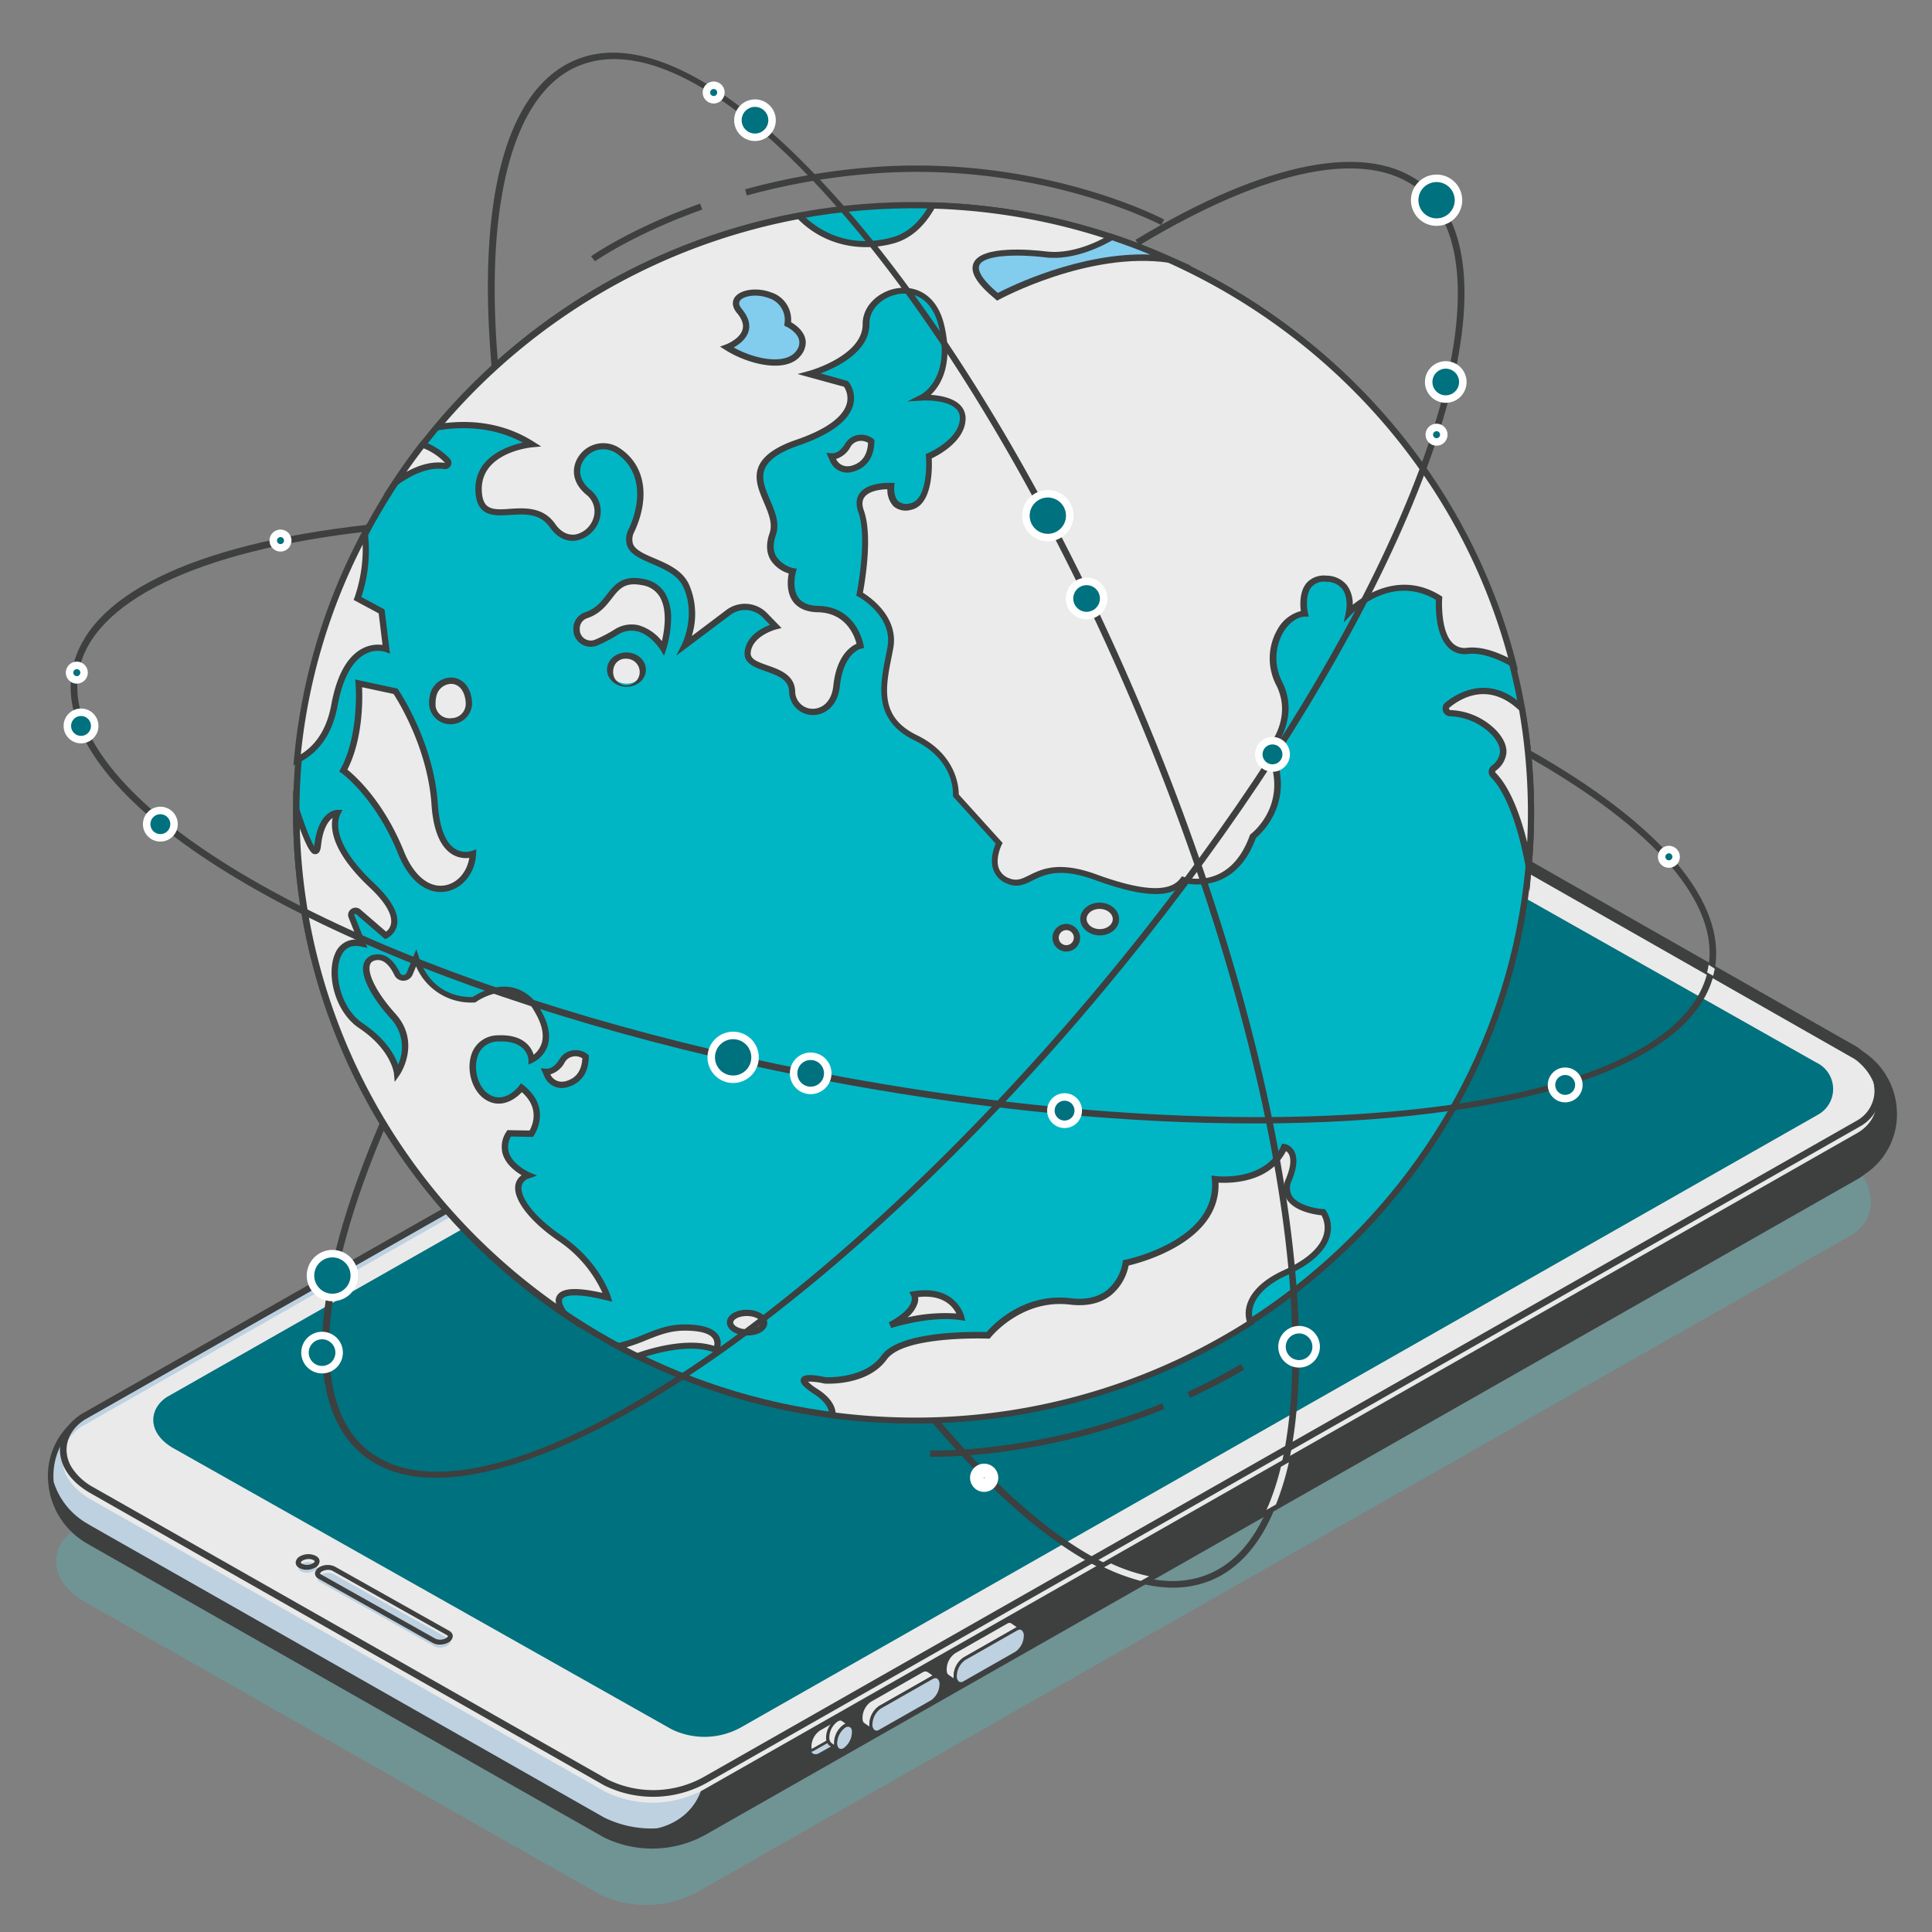<svg xmlns="http://www.w3.org/2000/svg" viewBox="0 0 500 500"><rect x="0" y="0" width="500" height="500" fill="#808080" stroke="none"/><defs><style>.cls-1{opacity:0.2;}.cls-2{fill:#34e3e8;}.cls-3{fill:#bdd1e0;}.cls-4{fill:#3e3f3f;}.cls-5{fill:#eaeaea;}.cls-10,.cls-6{fill:#00717e;}.cls-7{fill:#00b6c5;}.cls-8{fill:#ebebeb;}.cls-9{fill:#82ccee;}.cls-10{stroke:#fff;stroke-miterlimit:10;stroke-width:1.94px;}.cls-11{fill:#e9e9e9;}</style></defs><title>Extend your reach</title><g id="Layer_3" data-name="Layer 3"><g id="_Group_" data-name="&lt;Group&gt;" class="cls-1"><g id="_Group_2" data-name="&lt;Group&gt;"><g id="_Group_3" data-name="&lt;Group&gt;"><path id="_Path_" data-name="&lt;Path&gt;" class="cls-2" d="M19.56,395.62,318.74,225.53a28.2,28.2,0,0,1,26.44-.83L478.4,300.56c6.88,4.93,8.23,14.79.63,19.15L181,489.34a27.75,27.75,0,0,1-26,.84L21.78,414.45C12.23,408.87,12.77,400.1,19.56,395.62Z"/></g></g></g><g id="_Group_4" data-name="&lt;Group&gt;"><g id="_Group_5" data-name="&lt;Group&gt;"><path id="_Path_2" data-name="&lt;Path&gt;" class="cls-3" d="M480.74,272.08l-.1-.06c-.14-.11-.27-.23-.41-.33L347,195.83a28.2,28.2,0,0,0-26.44.83L21.39,366.75a13.21,13.21,0,0,0-1.44,1.12c-10.21,7.81-8.77,24.33,2.9,31l.2.11.37.24,133.2,75.73a27.75,27.75,0,0,0,26-.84l298-169.62a11.36,11.36,0,0,0,1.54-1.08C493.52,295.92,492.78,278.93,480.74,272.08Z"/></g></g><g id="_Group_6" data-name="&lt;Group&gt;"><g id="_Group_7" data-name="&lt;Group&gt;"><path id="_Compound_Path_" data-name="&lt;Compound Path&gt;" class="cls-4" d="M481.09,271.49l-.28.47h0l.25-.47-.15-.13c-.09-.08-.18-.15-.34-.26L347.32,195.22a28.82,28.82,0,0,0-27.1.85L21,366.18a13.6,13.6,0,0,0-1.48,1.14,18.51,18.51,0,0,0-7.06,16.09,20,20,0,0,0,10,16l.31.18.25.16,133.24,75.75a28.37,28.37,0,0,0,26.66-.86L481,305a11.17,11.17,0,0,0,1.58-1.1,18.54,18.54,0,0,0,8.34-16.24A19.29,19.29,0,0,0,481.09,271.49ZM180.4,439.3s4,16.6.85,24.59-11.21,9.27-11.33,9.29a27.71,27.71,0,0,1-13.53-2.79L23.19,394.67l-.37-.24-.2-.11a19,19,0,0,1-8.74-10.84c0-.05,0-.1,0-.15a17.18,17.18,0,0,1,6.56-14.95,12.4,12.4,0,0,1,1.33-1L320.92,197.25a27.39,27.39,0,0,1,5.27-2.27,27.85,27.85,0,0,1,23.36,4.81l2.53,1.84a1.56,1.56,0,0,1-.45.67Z"/></g></g><g id="_Group_8" data-name="&lt;Group&gt;"><g id="_Group_9" data-name="&lt;Group&gt;"><g id="_Group_10" data-name="&lt;Group&gt;"><path id="_Path_3" data-name="&lt;Path&gt;" class="cls-3" d="M216.52,451.17,212,453.71c-1.3.74-2.35,0-2.36-1.75h0a5.52,5.52,0,0,1,2.35-4.43l4.49-2.54c1.3-.74,2.35,0,2.35,1.75h0A5.52,5.52,0,0,1,216.52,451.17Z"/></g></g><g id="_Group_11" data-name="&lt;Group&gt;"><g id="_Group_12" data-name="&lt;Group&gt;"><g id="_Group_13" data-name="&lt;Group&gt;"><path id="_Path_4" data-name="&lt;Path&gt;" class="cls-5" d="M212,447.57a5.52,5.52,0,0,0-2.35,4.43,2.91,2.91,0,0,0,.22,1,1.8,1.8,0,0,0,.56-.22l4.49-2.54a5.52,5.52,0,0,0,2.35-4.43,3,3,0,0,0-.17-1,2.09,2.09,0,0,0-.61.23Z"/></g></g><g id="_Group_14" data-name="&lt;Group&gt;"><g id="_Group_15" data-name="&lt;Group&gt;"><path id="_Compound_Path_2" data-name="&lt;Compound Path&gt;" class="cls-4" d="M209.67,453.43l-.1-.28a3.24,3.24,0,0,1-.24-1.15,5.81,5.81,0,0,1,2.52-4.72h0l4.49-2.54a2.43,2.43,0,0,1,.7-.27l.3-.06.1.28a3.36,3.36,0,0,1,.19,1.16,5.82,5.82,0,0,1-2.52,4.72l-4.49,2.54a2.1,2.1,0,0,1-.66.25Zm2.52-5.56A5.15,5.15,0,0,0,210,452a2.17,2.17,0,0,0,.09.61l.16-.09,4.49-2.54a5.16,5.16,0,0,0,2.17-4.13,3,3,0,0,0-.06-.62l-.2.1Z"/></g></g></g><g id="_Group_16" data-name="&lt;Group&gt;"><g id="_Group_17" data-name="&lt;Group&gt;"><g id="_Group_18" data-name="&lt;Group&gt;"><path id="_Path_5" data-name="&lt;Path&gt;" class="cls-3" d="M218.54,452.78h0c-1.3.74-2.35,0-2.35-1.75h0a5.52,5.52,0,0,1,2.35-4.43h0c1.3-.74,2.35,0,2.36,1.75h0A5.52,5.52,0,0,1,218.54,452.78Z"/></g></g></g><g id="_Group_19" data-name="&lt;Group&gt;"><g id="_Group_20" data-name="&lt;Group&gt;"><g id="_Group_21" data-name="&lt;Group&gt;"><path id="_Compound_Path_3" data-name="&lt;Compound Path&gt;" class="cls-4" d="M217.6,453.47a1.62,1.62,0,0,1-.81-.21,2.44,2.44,0,0,1-1-2.23,5.89,5.89,0,0,1,2.55-4.78,1.93,1.93,0,0,1,2-.13,2.44,2.44,0,0,1,1,2.23,5.88,5.88,0,0,1-2.56,4.78h0A2.34,2.34,0,0,1,217.6,453.47Zm1.86-6.73a1.52,1.52,0,0,0-.72.22A5.15,5.15,0,0,0,216.6,451a1.68,1.68,0,0,0,.61,1.52,1.16,1.16,0,0,0,1.12-.12h0a5.16,5.16,0,0,0,2.14-4.07,1.7,1.7,0,0,0-.61-1.52A.8.8,0,0,0,219.46,446.74Z"/></g></g></g><g id="_Group_22" data-name="&lt;Group&gt;"><g id="_Group_23" data-name="&lt;Group&gt;"><g id="_Group_24" data-name="&lt;Group&gt;"><g id="_Group_25" data-name="&lt;Group&gt;"><path id="_Path_6" data-name="&lt;Path&gt;" class="cls-5" d="M216.24,451.06a5.52,5.52,0,0,1,2.35-4.43,1.54,1.54,0,0,1,1.46-.15h0l-1.63-1.18-.18-.13-.15-.09L218,445a1.33,1.33,0,0,0-1.41.17,5.52,5.52,0,0,0-2.35,4.43,2.18,2.18,0,0,0,.66,1.76l-.08-.07.1.09.15.1,1.84,1.3A2.21,2.21,0,0,1,216.24,451.06Z"/></g></g><g id="_Group_26" data-name="&lt;Group&gt;"><g id="_Group_27" data-name="&lt;Group&gt;"><path id="_Compound_Path_4" data-name="&lt;Compound Path&gt;" class="cls-4" d="M216.62,453.12l-1.84-1.3-.17-.12-.05,0a2.61,2.61,0,0,1-.77-2,5.88,5.88,0,0,1,2.55-4.78,1.78,1.78,0,0,1,1.82-.17l.28.17a2.06,2.06,0,0,1,.24.17l1.86,1.34-.28.7-.4-.18a1.18,1.18,0,0,0-1.07.13,5.15,5.15,0,0,0-2.14,4.07,1.84,1.84,0,0,0,.49,1.42Zm-1.48-2.06.12.08.59.42a4.06,4.06,0,0,1,0-.51,5.89,5.89,0,0,1,2.55-4.78,2.6,2.6,0,0,1,.42-.2l-.63-.45-.15-.1-.27-.17c-.17-.09-.39-.16-1,.18a5.15,5.15,0,0,0-2.14,4.07,1.92,1.92,0,0,0,.45,1.39l.07.06Z"/></g></g></g></g></g><g id="_Group_28" data-name="&lt;Group&gt;"><g id="_Group_29" data-name="&lt;Group&gt;"><g id="_Group_30" data-name="&lt;Group&gt;"><g id="_Group_31" data-name="&lt;Group&gt;"><g id="_Group_32" data-name="&lt;Group&gt;"><path id="_Path_7" data-name="&lt;Path&gt;" class="cls-5" d="M225.37,446.27a5.52,5.52,0,0,1,2.35-4.43l13.45-7.66a1.48,1.48,0,0,1,1.61-.07l-2.23-1.51-.21-.14a1.48,1.48,0,0,0-1.75,0l-13.45,7.66a5.52,5.52,0,0,0-2.35,4.43,2,2,0,0,0,.54,1.66l.11.1h0l.07,0,2.53,1.74A2.16,2.16,0,0,1,225.37,446.27Z"/></g></g><g id="_Group_33" data-name="&lt;Group&gt;"><g id="_Group_34" data-name="&lt;Group&gt;"><path id="_Compound_Path_5" data-name="&lt;Compound Path&gt;" class="cls-4" d="M225.83,448.4l-2.76-1.91a2.36,2.36,0,0,1-.69-2,5.89,5.89,0,0,1,2.55-4.78l13.45-7.66a1.89,1.89,0,0,1,2.22.07l2.42,1.64h0l-.47.67h0a1.11,1.11,0,0,0-1.17.09l-13.45,7.66a5.16,5.16,0,0,0-2.14,4.07,1.81,1.81,0,0,0,.52,1.46Zm13.66-15.83a1.39,1.39,0,0,0-.68.21l-13.45,7.66a5.16,5.16,0,0,0-2.14,4.07c0,.74.11,1.12.39,1.35l.12.1,1.28.88a4.1,4.1,0,0,1,0-.56,5.89,5.89,0,0,1,2.55-4.78L241,433.83a2.81,2.81,0,0,1,.39-.19l-1.25-.85A1,1,0,0,0,239.48,432.57Z"/></g></g></g></g><g id="_Group_35" data-name="&lt;Group&gt;"><g id="_Group_36" data-name="&lt;Group&gt;"><g id="_Group_37" data-name="&lt;Group&gt;"><g id="_Group_38" data-name="&lt;Group&gt;"><path id="_Path_8" data-name="&lt;Path&gt;" class="cls-3" d="M241.18,440.36,227.73,448c-1.3.74-2.35,0-2.35-1.75h0a5.52,5.52,0,0,1,2.35-4.43l13.45-7.66c1.3-.74,2.35,0,2.35,1.75h0A5.52,5.52,0,0,1,241.18,440.36Z"/></g></g></g></g><g id="_Group_39" data-name="&lt;Group&gt;"><g id="_Group_40" data-name="&lt;Group&gt;"><g id="_Group_41" data-name="&lt;Group&gt;"><path id="_Compound_Path_6" data-name="&lt;Compound Path&gt;" class="cls-4" d="M226.79,448.71a1.62,1.62,0,0,1-.81-.21,2.44,2.44,0,0,1-1-2.23,5.89,5.89,0,0,1,2.55-4.78L241,433.83a1.94,1.94,0,0,1,2-.12,2.44,2.44,0,0,1,1,2.23,5.88,5.88,0,0,1-2.55,4.78l-13.45,7.66A2.34,2.34,0,0,1,226.79,448.71Zm15.31-14.4a1.53,1.53,0,0,0-.72.22l-13.45,7.66a5.16,5.16,0,0,0-2.14,4.07,1.7,1.7,0,0,0,.61,1.52,1.16,1.16,0,0,0,1.12-.12L241,440a5.16,5.16,0,0,0,2.14-4.07,1.68,1.68,0,0,0-.61-1.52A.8.8,0,0,0,242.1,434.31Z"/></g></g></g></g><g id="_Group_42" data-name="&lt;Group&gt;"><g id="_Group_43" data-name="&lt;Group&gt;"><g id="_Group_44" data-name="&lt;Group&gt;"><g id="_Group_45" data-name="&lt;Group&gt;"><g id="_Group_46" data-name="&lt;Group&gt;"><path id="_Path_9" data-name="&lt;Path&gt;" class="cls-5" d="M247.21,433.71a5.52,5.52,0,0,1,2.35-4.43L263,421.63a1.48,1.48,0,0,1,1.61-.07L262.39,420l-.21-.14a1.48,1.48,0,0,0-1.75,0L247,427.53a5.52,5.52,0,0,0-2.35,4.43,2,2,0,0,0,.54,1.66l.11.1h0l.07,0,2.53,1.74A2.16,2.16,0,0,1,247.21,433.71Z"/></g></g><g id="_Group_47" data-name="&lt;Group&gt;"><g id="_Group_48" data-name="&lt;Group&gt;"><path id="_Compound_Path_7" data-name="&lt;Compound Path&gt;" class="cls-4" d="M247.66,435.84l-2.76-1.91a2.36,2.36,0,0,1-.69-2,5.89,5.89,0,0,1,2.55-4.78l13.45-7.66a1.89,1.89,0,0,1,2.22.07l2.42,1.64h0l-.47.67h0a1.11,1.11,0,0,0-1.17.09l-13.45,7.66a5.16,5.16,0,0,0-2.14,4.07,1.81,1.81,0,0,0,.52,1.46ZM261.32,420a1.39,1.39,0,0,0-.68.21l-13.45,7.66A5.16,5.16,0,0,0,245,432c0,.74.11,1.12.39,1.35l.12.1,1.28.88a4.13,4.13,0,0,1,0-.56,5.89,5.89,0,0,1,2.55-4.78l13.45-7.66a2.74,2.74,0,0,1,.39-.19l-1.25-.85A1,1,0,0,0,261.32,420Z"/></g></g></g></g><g id="_Group_49" data-name="&lt;Group&gt;"><g id="_Group_50" data-name="&lt;Group&gt;"><g id="_Group_51" data-name="&lt;Group&gt;"><g id="_Group_52" data-name="&lt;Group&gt;"><path id="_Path_10" data-name="&lt;Path&gt;" class="cls-3" d="M263,427.8l-13.45,7.66c-1.3.74-2.35,0-2.35-1.75h0a5.52,5.52,0,0,1,2.35-4.43L263,421.63c1.3-.74,2.35,0,2.35,1.75h0A5.52,5.52,0,0,1,263,427.8Z"/></g></g></g></g><g id="_Group_53" data-name="&lt;Group&gt;"><g id="_Group_54" data-name="&lt;Group&gt;"><g id="_Group_55" data-name="&lt;Group&gt;"><path id="_Compound_Path_8" data-name="&lt;Compound Path&gt;" class="cls-4" d="M248.63,436.15a1.62,1.62,0,0,1-.81-.21,2.44,2.44,0,0,1-1-2.23,5.89,5.89,0,0,1,2.55-4.78l13.45-7.66a1.94,1.94,0,0,1,2-.12,2.44,2.44,0,0,1,1,2.23,5.88,5.88,0,0,1-2.55,4.78l-13.45,7.66A2.33,2.33,0,0,1,248.63,436.15Zm15.31-14.4a1.52,1.52,0,0,0-.72.23l-13.45,7.66a5.16,5.16,0,0,0-2.14,4.07,1.7,1.7,0,0,0,.61,1.52,1.16,1.16,0,0,0,1.12-.12l13.45-7.66a5.16,5.16,0,0,0,2.14-4.07,1.68,1.68,0,0,0-.61-1.52A.8.8,0,0,0,263.94,421.75Z"/></g></g></g></g><g id="_Group_56" data-name="&lt;Group&gt;"><g id="_Group_57" data-name="&lt;Group&gt;"><g id="_Group_58" data-name="&lt;Group&gt;"><path id="_Path_11" data-name="&lt;Path&gt;" class="cls-5" d="M21.19,369.15,320.37,199.06a28.2,28.2,0,0,1,26.44-.83L480,274.09c6.88,4.93,8.23,14.79.63,19.15l-298,169.62a27.75,27.75,0,0,1-26,.84L23.41,388C13.86,382.4,14.4,373.64,21.19,369.15Z"/></g></g></g><g id="_Group_59" data-name="&lt;Group&gt;"><path id="_Compound_Path_9" data-name="&lt;Compound Path&gt;" class="cls-4" d="M183.25,461.21l298-169.62a10.56,10.56,0,0,0,5.56-8.79,12.86,12.86,0,0,0-1.84-7.13,15.36,15.36,0,0,0-4.31-4.69l-133.28-75.9a29,29,0,0,0-27.29.84L21,366c-3.6,2.37-5.57,5.81-5.47,9.48.12,4.16,2.84,8,7.68,10.84L156.4,462.07a28.54,28.54,0,0,0,26.85-.86ZM485.11,282.7a8.89,8.89,0,0,1-4.69,7.39l-298,169.62a26.76,26.76,0,0,1-25.15.83L24.05,384.84a15.17,15.17,0,0,1-5.57-5.2,8.72,8.72,0,0,1-1.25-4.2c-.09-3.06,1.6-6,4.63-8L321,197.4a27.22,27.22,0,0,1,25.59-.82l133.16,75.83A12.27,12.27,0,0,1,485.11,282.7Z"/></g><g id="_Group_60" data-name="&lt;Group&gt;"><g id="_Group_61" data-name="&lt;Group&gt;"><path id="_Path_12" data-name="&lt;Path&gt;" class="cls-6" d="M470.09,275l-129-72.87a19.76,19.76,0,0,0-18.53.58L43.2,361.54c-4.76,3.14-5.14,9.28,1.56,13.19l129,72.78a19.44,19.44,0,0,0,18.22-.59L470.53,288.46A7.58,7.58,0,0,0,470.09,275Z"/></g></g><g id="_Group_62" data-name="&lt;Group&gt;"><g id="_Group_63" data-name="&lt;Group&gt;"><g id="_Group_64" data-name="&lt;Group&gt;"><g id="_Group_65" data-name="&lt;Group&gt;"><path id="_Path_13" data-name="&lt;Path&gt;" class="cls-3" d="M77.94,406.7l-.16-.09c-.86-.48-.75-1.33.23-1.89h0a3.75,3.75,0,0,1,3.33-.15l.16.09c.85.48.75,1.33-.23,1.89h0A3.75,3.75,0,0,1,77.94,406.7Z"/></g></g></g><g id="_Group_66" data-name="&lt;Group&gt;"><g id="_Group_67" data-name="&lt;Group&gt;"><g id="_Group_68" data-name="&lt;Group&gt;"><path id="_Path_14" data-name="&lt;Path&gt;" class="cls-3" d="M112.4,426.07,82.77,409.42c-.86-.48-.75-1.33.23-1.89h0a3.75,3.75,0,0,1,3.33-.15L116,424c.85.48.75,1.33-.23,1.89h0A3.75,3.75,0,0,1,112.4,426.07Z"/></g></g></g><g id="_Group_69" data-name="&lt;Group&gt;"><g id="_Group_70" data-name="&lt;Group&gt;"><path id="_Compound_Path_10" data-name="&lt;Compound Path&gt;" class="cls-4" d="M79.37,406.25a4.51,4.51,0,0,0,2.21-.56,2,2,0,0,0,1.13-1.62,1.38,1.38,0,0,0-.19-.7,1.87,1.87,0,0,0-.71-.66l-.16-.09a4.42,4.42,0,0,0-4,.15,2,2,0,0,0-1.13,1.62,1.58,1.58,0,0,0,.9,1.37l.16.09A3.65,3.65,0,0,0,79.37,406.25Zm-1.12-1.51-.16-.09a.65.65,0,0,1-.23-.2.14.14,0,0,1,0-.07c0-.12.15-.33.49-.52a3.32,3.32,0,0,1,1.57-.38,2.31,2.31,0,0,1,1.11.24l.16.09c.15.09.26.2.26.27s-.15.33-.49.52A3.12,3.12,0,0,1,78.25,404.74Z"/></g><g id="_Group_71" data-name="&lt;Group&gt;"><path id="_Compound_Path_11" data-name="&lt;Compound Path&gt;" class="cls-4" d="M116.05,425.06a2,2,0,0,0,1.13-1.62,1.38,1.38,0,0,0-.19-.7,1.86,1.86,0,0,0-.71-.67L86.65,405.42a4.42,4.42,0,0,0-4,.15,2,2,0,0,0-1.13,1.63,1.59,1.59,0,0,0,.91,1.37l29.63,16.65a3.6,3.6,0,0,0,1.76.4A4.55,4.55,0,0,0,116.05,425.06Zm-3.33-.95L83.09,407.46a.62.62,0,0,1-.23-.2.15.15,0,0,1,0-.07c0-.12.15-.33.49-.52a3.23,3.23,0,0,1,1.57-.39,2.3,2.3,0,0,1,1.11.24l29.63,16.65c.15.08.25.19.25.27s-.15.33-.49.52A3.13,3.13,0,0,1,112.72,424.11Z"/></g></g></g><g id="_Group_72" data-name="&lt;Group&gt;"><g id="_Group_73" data-name="&lt;Group&gt;"><g id="_Group_74" data-name="&lt;Group&gt;"><path id="_Path_15" data-name="&lt;Path&gt;" class="cls-7" d="M239.31,53.12c88.24,1.55,158.49,73.2,156.91,160s-74.38,156-162.62,154.42-158.49-73.2-156.91-160S151.07,51.57,239.31,53.12Z"/></g><g id="_Group_75" data-name="&lt;Group&gt;"><path id="_Compound_Path_12" data-name="&lt;Compound Path&gt;" class="cls-4" d="M397,213.16c-1.58,87.14-74.9,156.77-163.45,155.21S74.29,294.66,75.87,207.52,150.78,50.76,239.32,52.31,398.62,126,397,213.16ZM77.51,207.55C75.95,293.8,146,365.22,233.62,366.76S393.84,299.38,395.4,213.13,326.94,55.47,239.29,53.93,79.08,121.3,77.51,207.55Z"/></g></g><g id="_Group_76" data-name="&lt;Group&gt;"><g id="_Group_77" data-name="&lt;Group&gt;"><g id="_Group_78" data-name="&lt;Group&gt;"><path id="_Path_16" data-name="&lt;Path&gt;" class="cls-8" d="M241.33,53.18c-2.4,4.38-5.71,7.78-10.3,9-10.58,2.84-19.12-1.08-24.19-6.37a160.26,160.26,0,0,0-93.7,54.73c7.71-1.25,16.43-.69,24.47,4.37,0,0-14.39,1.36-13.76,12.28S137,127.43,143,136s16.46-2.54,9.19-8.72,1.09-14.92,7.58-10.77,7.57,12.25,3.73,20.66,10.55,6.65,14.1,14.38-.28,15.34-.28,15.34l11.17-8.42a7.2,7.2,0,0,1,9.46.72l2.78,2.86s-6.74,1.7-7.24,6.74S204.69,172,205,178.9s10.53,7.86,11.51-1.41,6.14-10.39,6.14-10.39-1.47-9.31-10.91-9.48-6.59-9.8-6.59-9.8-8-1.56-5.16-9.58-12.82-17,6.58-23.71S218.93,99.4,218.93,99.4l-9.39-2.59s14.64-4,14.59-12.87,16.05-14.05,19.48.34-5,18.69-5,18.69,10.66-.62,10.55,5.43-8.79,9.74-8.79,9.74,1,11.93-4.75,13-5-5.34-5-5.34-10.25-.58-7.71,6.53-.39,21.39-.39,21.39,9.55,5.22,8,13.87S225.82,185.52,237,191s10.38,14.92,10.38,14.92l11.2,12.38s-3.69,7.2,2.29,9.73,7.23-6.6,22.72-.95,20.45,3.59,22.69.67c0,0,12.51,4,18-11.26,0,0,10.82-8.15,4.23-22.27,0,0,7.18-7.95,2.6-17.18s1.32-18,6.52-18.19c0,0-2-9.46,5.64-9.05s5.86,8.72,5.86,8.72S360,147,372.41,154.82c0,0-1.08,14.55,7.41,13.62,3.78-.41,8.11,1.31,11.76,3.36C374.52,105.22,314.23,55.27,241.33,53.18Z"/></g><g id="_Group_79" data-name="&lt;Group&gt;"><path id="_Compound_Path_13" data-name="&lt;Compound Path&gt;" class="cls-4" d="M392.84,173.44l-1.67-.94c-4.45-2.49-8.24-3.59-11.26-3.26a6,6,0,0,1-5-1.59c-3.43-3.25-3.38-10.43-3.3-12.41-11.54-6.85-21.45,3.34-21.87,3.78l-2,2.1.6-2.82s.75-3.67-1-5.92a5.27,5.27,0,0,0-4.09-1.82,4.35,4.35,0,0,0-3.75,1.28c-2,2.26-1.05,6.76-1,6.8l.2.94-1,0c-2,.07-4.09,1.6-5.56,4a13.43,13.43,0,0,0-.25,13c4.17,8.4-1,15.85-2.38,17.66,5.86,13.18-3,21.39-4.49,22.63-5,13.72-15.8,12.26-18.37,11.69-3.55,4-10.78,3.75-23.28-.82-9.1-3.32-13-1.42-16.1.11-2,1-4,2-6.66.82a6,6,0,0,1-3.5-3.48c-1-2.65.07-5.67.58-6.85l-11.07-12.24,0-.34c0-.36.58-9-9.93-14.13-10.74-5.24-9-14.09-7.45-21.91.15-.77.3-1.53.44-2.29,1.46-8-7.45-13-7.55-13l-.53-.29.12-.58c0-.14,2.85-14.15.42-21-.72-2-.58-3.7.42-5,2.21-2.89,7.87-2.6,8.11-2.59l.86,0-.09.85s-.28,2.71,1.09,3.94a3.34,3.34,0,0,0,3,.51c4.14-.8,4.35-9.07,4.09-12.18l-.05-.58.54-.23c.08,0,8.2-3.55,8.3-9a3.24,3.24,0,0,0-1.05-2.55c-2.54-2.39-8.57-2.07-8.63-2.07l-3.88.23,3.45-1.75c.32-.16,7.85-4.24,4.62-17.78-1.37-5.77-5.1-8.87-10-8.31-3.9.46-8,3.55-7.91,7.78,0,.07,0,.14,0,.21-.12,7-8.33,11-12.64,12.59l7.08,2,.16.2a7,7,0,0,1,1.16,6.09c-1.14,4-5.82,7.51-13.9,10.31-5,1.72-7.86,3.66-8.89,6-1.12,2.49.06,5.23,1.3,8.14s2.59,6,1.51,9.11c-.78,2.22-.74,4.09.12,5.55a7.26,7.26,0,0,0,4.43,3l.88.17-.25.84s-1.19,4.17.72,6.71c1,1.33,2.71,2,5.1,2.06,10,.18,11.69,10.06,11.7,10.16l.12.75-.75.16c-.18,0-4.59,1.19-5.5,9.69-.57,5.3-4,7.58-7.14,7.48a6.17,6.17,0,0,1-6-6.12c-.13-3.11-3-4.13-6.07-5.21-2.82-1-5.72-2-5.44-5,.41-4.15,4.45-6.21,6.57-7l-1.89-1.94a6.36,6.36,0,0,0-8.37-.63l-14,10.52,1.55-3.1c0-.07,3.61-7.37.27-14.65-1.43-3.12-4.82-4.56-8.09-6-2.85-1.22-5.55-2.37-6.43-4.61a5.57,5.57,0,0,1,.43-4.47c3.81-8.33,2.49-15.86-3.43-19.65a6,6,0,0,0-8,1.5c-1.52,2-2,5.14,1.39,8a7.14,7.14,0,0,1,2.48,7.61,7.91,7.91,0,0,1-6,5.59c-1.51.24-4.4.13-6.87-3.4-2.59-3.7-6.48-3.46-10.25-3.22-2.77.17-5.38.33-7.14-1.2-1.14-1-1.75-2.56-1.88-4.8-.51-8.81,8.07-11.79,12.26-12.73-6.39-3.43-13.79-4.5-22-3.17l-2.15.35,1.39-1.66a161.34,161.34,0,0,1,94.18-55l.44-.08.31.32c2.84,3,10.81,9.52,23.37,6.14,3.94-1.06,7.24-4,9.79-8.62l.24-.44.51,0c71.46,2.05,133.56,51.08,151,119.24Zm-19.65-17.61c0,2.29.13,8.13,2.82,10.67a4.41,4.41,0,0,0,3.72,1.14c3-.32,6.52.54,10.58,2.57C372.45,103.85,311.69,56.23,241.81,54c-2.75,4.81-6.3,7.83-10.56,9-9.16,2.46-18.35.12-24.69-6.27a159.72,159.72,0,0,0-91.42,52.76c8.6-1,16.31.62,22.92,4.79l2,1.26-2.36.23c-.55.05-13.58,1.43-13,11.43.1,1.79.54,3,1.33,3.68,1.25,1.09,3.43,1,5.95.8,3.83-.24,8.59-.54,11.71,3.92,1.47,2.1,3.28,3,5.25,2.72a6.23,6.23,0,0,0,4.7-4.43,5.5,5.5,0,0,0-2-5.95c-4.21-3.58-3.51-7.72-1.63-10.18a7.62,7.62,0,0,1,10.2-1.88c6.65,4.25,8.19,12.55,4,21.67a4.11,4.11,0,0,0-.39,3.22c.64,1.62,3,2.64,5.56,3.72,3.39,1.45,7.24,3.09,8.94,6.78a19.12,19.12,0,0,1,.72,13.33l8.92-6.72a8,8,0,0,1,10.56.8l3.75,3.86-1.36.34c-.06,0-6.19,1.63-6.63,6-.15,1.65,1.55,2.33,4.35,3.32,3.11,1.09,7,2.46,7.16,6.66a4.53,4.53,0,0,0,4.42,4.57c2.21.07,5-1.47,5.46-6,.82-7.66,4.4-10.11,6-10.82-.51-2-2.65-8-10-8.16-2.93-.05-5.08-1-6.39-2.72-1.83-2.45-1.46-5.8-1.16-7.32a8.48,8.48,0,0,1-4.71-3.53c-1.1-1.89-1.19-4.2-.25-6.88.87-2.49-.27-5.15-1.47-8-1.32-3.09-2.69-6.29-1.29-9.42,1.22-2.72,4.45-5,9.85-6.83,9.4-3.26,12.19-6.81,12.87-9.22a5.38,5.38,0,0,0-.71-4.44l-12-3.29,2.84-.78c.14,0,13.85-3.87,14-11.92,0-.12,0-.24,0-.36.09-5.09,4.79-8.66,9.35-9.19s9.88,1.72,11.75,9.54c2.48,10.41-1,15.76-3.47,18.1,2.25.15,5.54.68,7.45,2.49a4.83,4.83,0,0,1,1.56,3.74c-.1,5.66-6.79,9.28-8.76,10.22.13,2.5.26,12.23-5.45,13.33a4.88,4.88,0,0,1-4.4-.92,6.14,6.14,0,0,1-1.63-4.42c-1.73,0-4.72.41-5.9,2-.66.86-.72,2-.18,3.5,2.33,6.51.27,18.49-.25,21.26,2.05,1.27,9.32,6.4,7.85,14.41-.14.77-.29,1.54-.45,2.31-1.57,8-3.05,15.46,6.57,20.15,10.28,5,10.85,13.49,10.84,15.35l11.35,12.55-.25.49s-1.72,3.42-.73,6.08a4.4,4.4,0,0,0,2.61,2.54c2,.84,3.3.2,5.28-.78,3.22-1.58,7.63-3.75,17.4-.18,15.73,5.74,20,3.29,21.75.94l.35-.46.56.18c.48.15,11.83,3.53,17-10.76l.08-.22.19-.15c.42-.32,10.21-8,4-21.29l-.22-.48.35-.39c.28-.31,6.76-7.66,2.48-16.29a15,15,0,0,1,.32-14.57,9.68,9.68,0,0,1,6-4.68c-.21-1.62-.37-5.12,1.54-7.32a6,6,0,0,1,5.08-1.84,6.84,6.84,0,0,1,5.31,2.46,8.26,8.26,0,0,1,1.51,5.08c3.58-2.89,12.71-8.65,22.75-2.37l.41.26,0,.48S373.2,155.25,373.19,155.83Z"/></g></g><g id="_Group_80" data-name="&lt;Group&gt;"><g id="_Group_81" data-name="&lt;Group&gt;"><path id="_Path_17" data-name="&lt;Path&gt;" class="cls-8" d="M314.46,305.12c1.61,16.72-23.1,21.67-23.1,21.67s-1.3,11.55-14.41,10-21.22,8.78-21.22,8.78-22.14-.93-26.91,5.72-15.41,5.92-15.41,5.92-10.37-2.34-2.26,2.92c3.38,2.19,4.33,4.34,4.29,6.1a164,164,0,0,0,18.36,1.36,160.94,160.94,0,0,0,89.83-25.29c-1.64-4,1.08-9.3,9-12.88,16-7.26,9.86-15.71,9.86-15.71s-12-.75-8.87-8.5-1.22-8.37-1.22-8.37C327.83,307,314.46,305.12,314.46,305.12Z"/></g><g id="_Group_82" data-name="&lt;Group&gt;"><path id="_Compound_Path_14" data-name="&lt;Compound Path&gt;" class="cls-4" d="M344.46,317.82a8.39,8.39,0,0,1-.29,2c-1.06,3.92-4.82,7.37-11.2,10.26-7.79,3.54-9.91,8.49-8.56,11.85l.25.61-.56.36a161.71,161.71,0,0,1-90.29,25.43A166,166,0,0,1,215.34,367l-.73-.09v-.72h0c0-1.88-1.29-3.69-3.92-5.4-2.87-1.86-3.82-3-3.37-4,.17-.4.71-1.63,6.27-.38h0s10.12.58,14.55-5.6c4.66-6.49,24-6.17,27.2-6.07,1.56-1.82,9.47-10.23,21.7-8.76,3.88.47,7-.22,9.4-2.05a11.81,11.81,0,0,0,4.09-7.21l.07-.58.58-.12c.24,0,24-5,22.44-20.8l-.1-1,1,.14c.13,0,12.81,1.64,17.07-7.83l.25-.56.61.09a3.6,3.6,0,0,1,2.42,1.74c1,1.72.82,4.32-.56,7.73a4.14,4.14,0,0,0,.08,4c1.58,2.46,6.37,3.28,8.08,3.38l.39,0,.23.31A8.09,8.09,0,0,1,344.46,317.82Zm-22.08,22c.06-3.52,2.62-7.82,9.9-11.12,5.81-2.63,9.37-5.81,10.29-9.18a6.71,6.71,0,0,0-.57-5c-1.57-.16-6.9-.93-8.94-4.1a5.71,5.71,0,0,1-.21-5.47c1.47-3.6,1.18-5.41.68-6.28a2.07,2.07,0,0,0-.72-.76c-4.23,8.23-14.27,8.35-17.46,8.16.56,15.14-19.61,20.58-23.26,21.45a13.19,13.19,0,0,1-4.59,7.71c-2.71,2.11-6.29,2.92-10.63,2.4-12.46-1.5-20.4,8.37-20.47,8.47l-.26.33-.42,0c-.22,0-21.75-.83-26.21,5.38-5,6.94-15.68,6.29-16.13,6.26a17.49,17.49,0,0,0-4.28-.5,13.06,13.06,0,0,0,2.53,1.94c2.83,1.83,4.38,3.87,4.63,6.06a163.84,163.84,0,0,0,17.59,1.27,160.06,160.06,0,0,0,88.83-24.82A7.13,7.13,0,0,1,322.38,339.78Z"/></g></g><g id="_Group_83" data-name="&lt;Group&gt;"><g id="_Group_84" data-name="&lt;Group&gt;"><path id="_Path_18" data-name="&lt;Path&gt;" class="cls-8" d="M76.68,209.51c-.3,54.07,27.23,102,69.5,130.58-.45-.55-7.12-8.84,11.05-4.36,0,0-2.61-8.66-12.32-15.29S131,306.2,136.74,304.15c0,0-9.23-3.93-5-10.86l5.74.1S142,287,135,281.51c0,0-4.2,5.58-9.07,2.26s-5.48-14.63,3-15,8.65,5.54,8.65,5.54,7.45-3.37,1.33-13.17-16.22-2.44-16.22-2.44-11.11,1.15-15-10.76L106,252a1.76,1.76,0,0,1-3.21.08c-1.11-2.32-2.9-4.69-5.5-4.31-4.94.72-2.06,8,4.38,15.15s1.1,14.82,1.1,14.82-.61-6.42-9.35-12.28-9.42-23.59.39-21.26l-2.79-7A1.09,1.09,0,0,1,92.75,236l7.1,6.13s6.89-3.11-3.59-13-10.19-16.06-8.87-18.73c0,0-4.2-.07-5.17,8.52C81.72,223.27,79.13,216.9,76.68,209.51Z"/></g><g id="_Group_85" data-name="&lt;Group&gt;"><path id="_Compound_Path_15" data-name="&lt;Compound Path&gt;" class="cls-4" d="M158.43,336.87l-1.4-.34c-9.13-2.25-11-1-11.44-.42-.54.84.44,2.54,1.22,3.49l3.65,4.39-4.75-3.21C101.68,311,75.57,262,75.86,209.51l0-5,1.57,4.74c2.15,6.49,3.34,8.91,3.91,9.81,0-.07,0-.14,0-.22,1-9.22,5.8-9.25,6-9.24l1.29,0-.56,1.14c-.76,1.54-2.38,7.37,8.7,17.79,4.48,4.22,6.49,7.84,6,10.78a4.92,4.92,0,0,1-2.63,3.52l-.48.22-7.5-6.47a.26.26,0,0,0-.34,0,.25.25,0,0,0-.1.32l3.37,8.41L93.6,245c-2.54-.6-4.35.23-5.36,2.49-2.11,4.69.08,13.6,5.63,17.32,5.94,4,8.26,8.22,9.16,10.7a10.83,10.83,0,0,0-2-12c-4.16-4.6-8.13-10.78-6.83-14.31a3.39,3.39,0,0,1,2.95-2.18c1.74-.25,4.26.37,6.36,4.76a.94.94,0,0,0,1.71,0l2.53-6.1.69,2.11c3.39,10.39,12.41,10.31,13.92,10.22,1-.67,5.39-3.39,10.09-2.49a10.75,10.75,0,0,1,7.12,5.3c2.31,3.7,3,7,2.19,9.77A7.75,7.75,0,0,1,137.9,275l-1.13.51,0-1.22a4.76,4.76,0,0,0-1.58-3.09c-1.36-1.23-3.45-1.78-6.22-1.66a5.48,5.48,0,0,0-5.45,4.15c-1,3.37.33,7.68,2.87,9.41,4.14,2.83,7.79-1.88,7.94-2.08l.51-.67.66.52c7.52,5.91,2.73,12.91,2.68,13l-.25.36-5.69-.1a5.2,5.2,0,0,0-.53,4.18c1.06,3.24,5.34,5.1,5.38,5.12l1.9.81-1.95.69a2.69,2.69,0,0,0-2.06,2.16c-.34,2.56,2.74,7.47,10.41,12.71,9.83,6.72,12.53,15.36,12.64,15.73Zm-14.63-.25a2.59,2.59,0,0,1,.41-1.38c1.25-1.94,5-2.15,11.71-.64a32.56,32.56,0,0,0-11.47-13.49c-7.24-4.94-11.58-10.55-11.1-14.24a3.91,3.91,0,0,1,1.65-2.72c-1.58-.93-4-2.74-4.86-5.36a6.91,6.91,0,0,1,.92-5.91l.24-.4,5.75.1c.73-1.29,2.74-5.76-2-9.93-1.9,2.07-5.71,4.46-9.64,1.78-3.11-2.12-4.69-7.14-3.51-11.18a7.17,7.17,0,0,1,6.95-5.31c3.24-.15,5.74.56,7.43,2.11a6.49,6.49,0,0,1,1.83,2.91,6.07,6.07,0,0,0,2.08-3c.7-2.32,0-5.15-2-8.43a9.18,9.18,0,0,0-6-4.56c-4.52-.87-9,2.31-9,2.34l-.18.13-.22,0a15.48,15.48,0,0,1-15.11-9.35l-.89,2.14a2.59,2.59,0,0,1-4.72.12c-.93-1.93-2.48-4.17-4.64-3.86-1.17.17-1.5.73-1.65,1.13-.85,2.3,1.83,7.51,6.52,12.69,6.78,7.49,1.22,15.73,1.16,15.82L102.15,280l-.21-2.24c0-.06-.72-6.14-9-11.68-6.34-4.24-8.58-14-6.21-19.3a5.71,5.71,0,0,1,5.77-3.62l-2.27-5.67a1.84,1.84,0,0,1,.68-2.23,1.91,1.91,0,0,1,2.37.12l6.64,5.73A3.24,3.24,0,0,0,101.2,239c.26-1.62-.47-4.57-5.52-9.32-9.41-8.85-10.24-14.81-9.61-18-1.08.79-2.53,2.68-3,7.25-.07.6-.23,2-1.33,2.12-.73.07-1.61.16-4.15-6.65,1.3,48.94,25.8,94.41,66.35,123A3.72,3.72,0,0,1,143.8,336.62Z"/></g></g><g id="_Group_86" data-name="&lt;Group&gt;"><g id="_Group_87" data-name="&lt;Group&gt;"><path id="_Path_19" data-name="&lt;Path&gt;" class="cls-8" d="M88.86,199.4s8.91,6.35,14.93,21.26,18.15,9.74,18.59.33c0,0-8.81,3.34-9.89-12.83s-10.14-29.25-10.14-29.25l-9.54-2.05S94,190.07,88.86,199.4Z"/></g><g id="_Group_88" data-name="&lt;Group&gt;"><path id="_Compound_Path_16" data-name="&lt;Compound Path&gt;" class="cls-4" d="M123.26,219.81l-.05,1.22c-.23,4.92-3.53,9-7.84,9.71-4.93.81-9.54-2.84-12.34-9.78-5.86-14.53-14.56-20.84-14.65-20.9l-.58-.41.34-.62c4.92-9,3.88-22,3.87-22.09l-.09-1.09,10.94,2.35.18.26c.09.13,9.2,13.45,10.28,29.65.4,6,1.94,10,4.46,11.56a5.18,5.18,0,0,0,4.31.56ZM89.9,199.18c2.08,1.67,9.41,8.2,14.65,21.18,2.49,6.17,6.43,9.46,10.54,8.78,3.24-.53,5.79-3.45,6.36-7.12a6.8,6.8,0,0,1-4.54-1c-3-1.91-4.8-6.23-5.24-12.83-1-14.51-8.56-26.66-9.82-28.59l-8.15-1.75C93.86,181.18,93.93,191.28,89.9,199.18Z"/></g></g><g id="_Group_89" data-name="&lt;Group&gt;"><g id="_Group_90" data-name="&lt;Group&gt;"><path id="_Path_20" data-name="&lt;Path&gt;" class="cls-8" d="M76.89,196.7c4.1-2,8.18-6.1,9.66-14.18,3.34-18.25,13.39-14.57,13.39-14.57l-1.19-9.71-6.23-3.34s3.13-8.28,1.87-16.78A154.43,154.43,0,0,0,76.89,196.7Z"/></g><g id="_Group_91" data-name="&lt;Group&gt;"><path id="_Compound_Path_17" data-name="&lt;Compound Path&gt;" class="cls-4" d="M100.92,169.16l-1.26-.46a6.84,6.84,0,0,0-5.36.7c-3.3,1.87-5.7,6.46-6.94,13.26-1.3,7.11-4.7,12.08-10.1,14.76l-1.32.66.13-1.45a154.72,154.72,0,0,1,17.59-58.88l1.17-2.2L95.2,138a38.11,38.11,0,0,1-1.68,16.51l6,3.21ZM77.85,195.23c4.14-2.57,6.8-6.89,7.89-12.86,1.36-7.41,4-12.26,7.78-14.39A8.74,8.74,0,0,1,99,166.91l-1-8.17-6.48-3.48.25-.66a38.72,38.72,0,0,0,2.09-13.66A153.05,153.05,0,0,0,77.85,195.23Z"/></g></g><g id="_Group_92" data-name="&lt;Group&gt;"><g id="_Group_93" data-name="&lt;Group&gt;"><path id="_Path_21" data-name="&lt;Path&gt;" class="cls-8" d="M149.25,163.37a3.69,3.69,0,0,0,5.08,2.91,37.7,37.7,0,0,0,5.07-2.66c7.05-4.32,12.23,4.14,12.23,4.14s4.92-14.87-5-17.07c-8.88-2-7.69,6-14.84,8.49a3.65,3.65,0,0,0-2.56,3.87Z"/></g><g id="_Group_94" data-name="&lt;Group&gt;"><path id="_Compound_Path_18" data-name="&lt;Compound Path&gt;" class="cls-4" d="M173.67,160.52a28.18,28.18,0,0,1-1.26,7.5l-.55,1.67-.93-1.51s-2.47-4-6.1-4.81a6.49,6.49,0,0,0-5,.94,38.93,38.93,0,0,1-5.18,2.72,4.49,4.49,0,0,1-4-.24,4.43,4.43,0,0,1-2.24-3.32l0-.32a4.45,4.45,0,0,1,3.1-4.73c2.74-.94,4.16-2.77,5.53-4.54,2-2.57,4.06-5.23,9.76-4a8,8,0,0,1,5.43,3.83A13.14,13.14,0,0,1,173.67,160.52Zm-2.38,5.41c.63-2.63,1.5-7.93-.49-11.38a6.31,6.31,0,0,0-4.36-3.05c-4.68-1-6.11.82-8.1,3.37-1.45,1.87-3.09,4-6.29,5.09a2.85,2.85,0,0,0-2,3l0,.32a2.87,2.87,0,0,0,3.94,2.27,37.17,37.17,0,0,0,5-2.6,8.09,8.09,0,0,1,6.26-1.14A11.93,11.93,0,0,1,171.29,165.92Z"/></g></g><g id="_Group_95" data-name="&lt;Group&gt;"><g id="_Group_96" data-name="&lt;Group&gt;"><path id="_Path_22" data-name="&lt;Path&gt;" class="cls-8" d="M111.88,182.55c.56,6,9.91,5.2,9.46-.8l0-.22c-.69-7.28-8-6.6-9.25-1.51A7.77,7.77,0,0,0,111.88,182.55Z"/></g><g id="_Group_97" data-name="&lt;Group&gt;"><path id="_Compound_Path_19" data-name="&lt;Compound Path&gt;" class="cls-4" d="M122.18,182.28a5.59,5.59,0,0,1-11.11.35h0a8.66,8.66,0,0,1,.21-2.78,5.64,5.64,0,0,1,5.75-4.5c2.21.15,4.72,1.83,5.12,6.12l0,.24C122.17,181.89,122.18,182.09,122.18,182.28Zm-9.48.2a3.65,3.65,0,0,0,4.2,3.37,3.7,3.7,0,0,0,3.62-4l0-.19c-.26-2.79-1.61-4.53-3.6-4.67a4,4,0,0,0-4,3.26,7,7,0,0,0-.17,2.27Z"/></g></g><g id="_Group_98" data-name="&lt;Group&gt;"><g id="_Group_99" data-name="&lt;Group&gt;"><path id="_Path_23" data-name="&lt;Path&gt;" class="cls-8" d="M185.3,349.35s3.18-5.8-8.1-5.8c-6.64,0-10.58,3.4-17.27,4.85q2.49,1.34,5,2.6S177.36,346.19,185.3,349.35Z"/></g><g id="_Group_100" data-name="&lt;Group&gt;"><path id="_Compound_Path_20" data-name="&lt;Compound Path&gt;" class="cls-4" d="M186.53,347.71a4.77,4.77,0,0,1-.51,2l-.35.64-.68-.27c-7.45-3-19.23,1.46-19.73,1.65l-.34.13-.33-.16q-2.56-1.26-5.05-2.61l-1.92-1,2.14-.46a42,42,0,0,0,7-2.33c3.25-1.31,6.32-2.54,10.43-2.54,4.66,0,7.62,1,8.8,2.92A3.74,3.74,0,0,1,186.53,347.71Zm-1.73.61a2.41,2.41,0,0,0-.23-1.83c-.6-1-2.36-2.12-7.38-2.12-3.79,0-6.71,1.18-9.81,2.42a54,54,0,0,1-5.23,1.89q1.41.74,2.84,1.45C167.05,349.39,177.42,345.91,184.81,348.32Z"/></g></g><g id="_Group_101" data-name="&lt;Group&gt;"><g id="_Group_102" data-name="&lt;Group&gt;"><ellipse id="_Path_24" data-name="&lt;Path&gt;" class="cls-8" cx="193.34" cy="342.29" rx="2.53" ry="4.41" transform="translate(-152.4 529.41) rotate(-88.96)"/></g><g id="_Group_103" data-name="&lt;Group&gt;"><path id="_Compound_Path_21" data-name="&lt;Compound Path&gt;" class="cls-4" d="M198.57,342.39c0,1.87-2.36,3.29-5.29,3.24s-5.2-1.56-5.17-3.43,2.36-3.29,5.29-3.24S198.61,340.52,198.57,342.39Zm-8.82-.15c0,.81,1.5,1.75,3.56,1.78s3.61-.85,3.62-1.66-1.5-1.75-3.56-1.78S189.77,341.42,189.76,342.23Z"/></g></g><g id="_Group_104" data-name="&lt;Group&gt;"><g id="_Group_105" data-name="&lt;Group&gt;"><ellipse id="_Path_25" data-name="&lt;Path&gt;" class="cls-8" cx="162.13" cy="173.3" rx="3.63" ry="4.21" transform="translate(-14.08 332.26) rotate(-88.96)"/></g><g id="_Group_106" data-name="&lt;Group&gt;"><path id="_Compound_Path_22" data-name="&lt;Compound Path&gt;" class="cls-4" d="M167.15,173.39c0,2.45-2.33,4.4-5.11,4.35s-5-2.08-4.94-4.53,2.33-4.4,5.11-4.35S167.2,170.94,167.15,173.39Zm-8.41-.15a3.44,3.44,0,1,0,3.44-2.76A3.14,3.14,0,0,0,158.74,173.24Z"/></g></g><g id="_Group_107" data-name="&lt;Group&gt;"><g id="_Group_108" data-name="&lt;Group&gt;"><ellipse id="_Path_26" data-name="&lt;Path&gt;" class="cls-8" cx="284.6" cy="237.84" rx="3.43" ry="4.2" transform="translate(41.64 518.07) rotate(-88.96)"/></g><g id="_Group_109" data-name="&lt;Group&gt;"><path id="_Compound_Path_23" data-name="&lt;Compound Path&gt;" class="cls-4" d="M289.62,237.93c0,2.34-2.33,4.2-5.1,4.15s-5-2-4.95-4.33,2.33-4.2,5.1-4.15S289.66,235.59,289.62,237.93Zm-8.41-.15c0,1.45,1.47,2.65,3.34,2.68s3.41-1.12,3.43-2.56-1.47-2.65-3.34-2.68S281.24,236.33,281.21,237.78Z"/></g></g><g id="_Group_110" data-name="&lt;Group&gt;"><g id="_Group_111" data-name="&lt;Group&gt;"><ellipse id="_Path_27" data-name="&lt;Path&gt;" class="cls-8" cx="275.95" cy="242.83" rx="2.93" ry="2.76" transform="translate(28.15 514.33) rotate(-88.96)"/></g><g id="_Group_112" data-name="&lt;Group&gt;"><path id="_Compound_Path_24" data-name="&lt;Compound Path&gt;" class="cls-4" d="M279.53,242.9a3.58,3.58,0,1,1-3.51-3.8A3.67,3.67,0,0,1,279.53,242.9Zm-5.52-.1a1.95,1.95,0,1,0,2-2.09A2,2,0,0,0,274,242.8Z"/></g></g><g id="_Group_113" data-name="&lt;Group&gt;"><g id="_Group_114" data-name="&lt;Group&gt;"><path id="_Path_28" data-name="&lt;Path&gt;" class="cls-8" d="M220.17,121.41c2.41-.54,5.21-2.24,5.3-7.16h0a4.07,4.07,0,0,0-6.05,1c-1,1.62-2.38,3-4.27,2.9l.47,1A4.05,4.05,0,0,0,220.17,121.41Z"/></g><g id="_Group_115" data-name="&lt;Group&gt;"><path id="_Compound_Path_25" data-name="&lt;Compound Path&gt;" class="cls-4" d="M226.29,113.88v.38c-.1,5.76-3.76,7.44-5.93,7.93h0a4.88,4.88,0,0,1-5.49-2.73l-1-2.25,1.36.09c1.27.08,2.46-.76,3.52-2.51a4.77,4.77,0,0,1,3.31-2.22,5,5,0,0,1,4,1.06ZM220,120.62c2.91-.66,4.47-2.67,4.65-6a3.3,3.3,0,0,0-2.34-.48,3.13,3.13,0,0,0-2.18,1.46,6.28,6.28,0,0,1-3.76,3.18h0a3.23,3.23,0,0,0,3.63,1.82Z"/></g></g><g id="_Group_116" data-name="&lt;Group&gt;"><g id="_Group_117" data-name="&lt;Group&gt;"><path id="_Path_29" data-name="&lt;Path&gt;" class="cls-8" d="M146.26,280.68c2.41-.54,5.21-2.24,5.3-7.16h0a4.07,4.07,0,0,0-6.05,1c-1,1.62-2.38,3-4.27,2.9l.47,1A4.05,4.05,0,0,0,146.26,280.68Z"/></g><g id="_Group_118" data-name="&lt;Group&gt;"><path id="_Compound_Path_26" data-name="&lt;Compound Path&gt;" class="cls-4" d="M152.38,273.15v.38c-.1,5.76-3.76,7.44-5.93,7.93h0a4.88,4.88,0,0,1-5.49-2.73l-1-2.25,1.36.09c1.27.08,2.46-.76,3.52-2.51a4.78,4.78,0,0,1,3.31-2.22,5,5,0,0,1,4,1.06Zm-6.31,6.74c2.91-.66,4.47-2.67,4.64-6a3.3,3.3,0,0,0-2.34-.48,3.14,3.14,0,0,0-2.18,1.46,6.28,6.28,0,0,1-3.76,3.18h0a3.23,3.23,0,0,0,3.63,1.82Z"/></g></g><g id="_Group_119" data-name="&lt;Group&gt;"><g id="_Group_120" data-name="&lt;Group&gt;"><path id="_Path_30" data-name="&lt;Path&gt;" class="cls-8" d="M374.6,182.5a1.19,1.19,0,0,0,.71,2.11,16.75,16.75,0,0,1,11.48,5.17c4.23,4.61,1.59,7.72-.18,9.08a1.17,1.17,0,0,0-.11,1.77c6.34,6.38,9,22.68,9.15,23.39.31-3.59.52-7.21.58-10.86a155.57,155.57,0,0,0-2.31-29.7C385.74,175.57,378.23,179.57,374.6,182.5Z"/></g><g id="_Group_121" data-name="&lt;Group&gt;"><path id="_Compound_Path_27" data-name="&lt;Compound Path&gt;" class="cls-4" d="M397,213.18c-.06,3.52-.26,7.19-.59,10.91l-.57,6.53-1.06-6.47c-.11-.68-2.8-16.78-8.93-23a1.94,1.94,0,0,1-.58-1.53,2,2,0,0,1,.77-1.44,5,5,0,0,0,2.13-3.37c.13-1.41-.56-2.92-2-4.54a15.84,15.84,0,0,0-10.92-4.9,2,2,0,0,1-1.82-1.39,2,2,0,0,1,.64-2.16h0c3.17-2.56,11.51-7.59,20.41,1l.19.18,0,.26A156.93,156.93,0,0,1,397,213.18ZM395.23,218c.08-1.66.14-3.29.17-4.89a155.41,155.41,0,0,0-2.25-29.29c-7.59-7.16-14.54-3.55-18-.73a.35.35,0,0,0-.12.41.38.38,0,0,0,.36.27,17.47,17.47,0,0,1,12,5.43c1.8,2,2.62,3.93,2.46,5.76a6.57,6.57,0,0,1-2.75,4.5.37.37,0,0,0,0,.57C391.25,204.27,393.85,212.42,395.23,218Z"/></g></g><g id="_Group_122" data-name="&lt;Group&gt;"><g id="_Group_123" data-name="&lt;Group&gt;"><path id="_Path_31" data-name="&lt;Path&gt;" class="cls-8" d="M102.32,124.91c3.73-2.69,8.3-4.91,12.75-4.31a.82.82,0,0,0,.71-1.38,16.85,16.85,0,0,0-6.42-4.15Q105.66,119.85,102.32,124.91Z"/></g><g id="_Group_124" data-name="&lt;Group&gt;"><path id="_Compound_Path_28" data-name="&lt;Compound Path&gt;" class="cls-4" d="M116.83,119.81a1.64,1.64,0,0,1-1.87,1.58c-3.57-.48-7.66.92-12.16,4.17l-3.61,2.6,2.43-3.69c2.23-3.39,4.61-6.71,7.08-9.89l.37-.47.57.2a17.7,17.7,0,0,1,6.73,4.35A1.61,1.61,0,0,1,116.83,119.81Zm-11.64,2.31c3.58-2,6.93-2.74,10-2.33a15.85,15.85,0,0,0-5.54-3.76C108.12,118,106.63,120.05,105.19,122.12Z"/></g></g><g id="_Group_125" data-name="&lt;Group&gt;"><g id="_Group_126" data-name="&lt;Group&gt;"><path id="_Path_32" data-name="&lt;Path&gt;" class="cls-8" d="M230.41,342.95s10.1-3.32,18.33-2.1c0,0-1.74-7.57-12.16-5.87C236.57,335,238.7,338.51,230.41,342.95Z"/></g><g id="_Group_127" data-name="&lt;Group&gt;"><path id="_Compound_Path_29" data-name="&lt;Compound Path&gt;" class="cls-4" d="M249.8,341.82l-1.19-.18c-7.94-1.18-17.85,2-17.95,2.07l-.65-1.48c7.31-3.91,5.85-6.83,5.84-6.86l-.53-1,1.11-.2c11.06-1.8,13.08,6.4,13.1,6.49Zm-14.92-.89a43.46,43.46,0,0,1,12.62-1c-.89-1.79-3.42-5-9.89-4.24a4.08,4.08,0,0,1-.14,1.61A7.91,7.91,0,0,1,234.88,340.93Z"/></g></g></g><g id="_Group_128" data-name="&lt;Group&gt;"><g id="_Group_129" data-name="&lt;Group&gt;"><path id="_Path_33" data-name="&lt;Path&gt;" class="cls-9" d="M203.86,83.8s6.1,2.84,2.94,7.4-12.56,2.51-18.64-1.35c0,0,8.47-3.1,3.25-9.34S205.08,72.88,203.86,83.8Z"/></g><g id="_Group_130" data-name="&lt;Group&gt;"><path id="_Compound_Path_30" data-name="&lt;Compound Path&gt;" class="cls-4" d="M208.53,88.7a5.35,5.35,0,0,1-1.05,3c-3.59,5.18-13.79,2.67-19.77-1.13l-1.37-.87,1.53-.56s3.62-1.36,4.3-3.87c.35-1.27-.13-2.68-1.4-4.21-1.68-2-1.08-3.47-.57-4.17,1.48-2,5.75-2.58,9.33-1.23a7.39,7.39,0,0,1,5.19,7.72c1,.56,3.06,2,3.65,4.11A4.39,4.39,0,0,1,208.53,88.7Zm-18.65,1.23c6,3.32,13.72,4.46,16.24.82a3.34,3.34,0,0,0,.66-2.87c-.47-1.71-2.53-3-3.28-3.34l-.53-.25.06-.57a5.91,5.91,0,0,0-4.1-6.58c-3.05-1.16-6.49-.59-7.41.66-.41.57-.25,1.3.5,2.2,1.63,2,2.21,3.86,1.72,5.66C193.18,87.76,191.25,89.17,189.88,89.92Z"/></g></g><g id="_Group_131" data-name="&lt;Group&gt;"><g id="_Group_132" data-name="&lt;Group&gt;"><path id="_Path_34" data-name="&lt;Path&gt;" class="cls-9" d="M287.72,61.33c-.13.08-8.74,5.5-17.07,4.5s-27.67-1.5-12.51,11c0,0,23.2-12.77,44.52-9.64A160.06,160.06,0,0,0,287.72,61.33Z"/></g><g id="_Group_133" data-name="&lt;Group&gt;"><path id="_Compound_Path_31" data-name="&lt;Compound Path&gt;" class="cls-4" d="M308.34,68.8,302.55,68c-20.79-3.05-43.77,9.42-44,9.54l-.49.27-.43-.36c-4.84-4-6.69-7-5.67-9.38,2-4.63,14.9-3.47,18.8-3,8,1,16.18-4.16,16.53-4.38l.33-.21.37.12c5,1.65,10,3.62,15,5.85Zm-50.09,7c3.23-1.67,21.36-10.59,39.43-9.92-3.3-1.35-6.59-2.59-9.85-3.68-1.73,1-9.56,5.34-17.27,4.41-7.41-.89-15.92-.63-17.09,2C253.08,69.53,253.23,71.59,258.25,75.82Z"/></g></g><g id="_Group_134" data-name="&lt;Group&gt;"><g id="_Group_135" data-name="&lt;Group&gt;"><g id="_Group_136" data-name="&lt;Group&gt;"><path id="_Path_35" data-name="&lt;Path&gt;" class="cls-4" d="M322,354.45c-4.48,2.63-9.18,5.09-14,7.3l-.7-1.46c4.74-2.19,9.4-4.62,13.83-7.23Z"/></g></g><g id="_Group_137" data-name="&lt;Group&gt;"><g id="_Group_138" data-name="&lt;Group&gt;"><path id="_Path_36" data-name="&lt;Path&gt;" class="cls-4" d="M301.34,364.64C268.92,377.86,241,377,240.7,377l.06-1.61c.28,0,27.88.88,60-12.2Z"/></g></g></g><g id="_Group_139" data-name="&lt;Group&gt;"><g id="_Group_140" data-name="&lt;Group&gt;"><g id="_Group_141" data-name="&lt;Group&gt;"><path id="_Path_37" data-name="&lt;Path&gt;" class="cls-4" d="M301.3,56.83l-.79,1.42c-.32-.17-32-16.85-75.55-13.26a173.09,173.09,0,0,0-31.68,5.6L192.84,49a174.51,174.51,0,0,1,32-5.66C268.93,39.74,301,56.66,301.3,56.83Z"/></g></g><g id="_Group_142" data-name="&lt;Group&gt;"><g id="_Group_143" data-name="&lt;Group&gt;"><path id="_Path_38" data-name="&lt;Path&gt;" class="cls-4" d="M181.76,54.22c-17.6,6.26-27.69,13.33-27.79,13.4l-1-1.31c.1-.07,10.36-7.26,28.19-13.61Z"/></g></g></g></g><g id="_Group_144" data-name="&lt;Group&gt;"><g id="_Group_145" data-name="&lt;Group&gt;"><path id="_Path_39" data-name="&lt;Path&gt;" class="cls-4" d="M112.8,382.45c-7.54,0-13.89-1.88-18.77-5.83C78.37,364,80,333.23,98.53,290.06l1.58.68c-18,41.78-19.78,72.59-5,84.54C124.45,399,209.38,345.14,284.43,255.22,343.71,184.21,380.91,109.79,377,70c-.92-9.39-4.18-16.41-9.68-20.86-13.4-10.83-39.16-5.72-72.55,14.4l-.89-1.48c34-20.52,60.52-25.58,74.52-14.26,5.88,4.75,9.35,12.16,10.32,22,3.94,40.18-33.43,115.12-93,186.46C222.38,332.25,151.74,382.45,112.8,382.45Z"/></g><g id="_Group_146" data-name="&lt;Group&gt;"><path id="_Path_40" data-name="&lt;Path&gt;" class="cls-4" d="M324.58,290.75c-31.95,0-68.24-3.29-106.22-10.21-92.76-16.92-170.5-50.7-193.43-84.08-5.51-8-7.61-15.75-6.25-23,3.6-19.14,30.68-32.5,76.23-37.63l.19,1.71c-44.09,5-71.33,18.18-74.73,36.24-1.27,6.77.74,14.07,6,21.69,22.7,33,100,66.52,192.32,83.36,116.26,21.2,216.48,8.56,223.39-28.17,3.13-16.61-13.57-36.15-47-55l.85-1.5C430,213.41,447,233.6,443.76,251,439,276.44,391.21,290.75,324.58,290.75Z"/></g><g id="_Group_147" data-name="&lt;Group&gt;"><path id="_Path_41" data-name="&lt;Path&gt;" class="cls-4" d="M303.55,410.88c-16.91,0-38.54-14.72-62.17-42.61l1.32-1.11c27.88,32.92,52.7,47.23,69.86,40.31,6.65-2.68,11.89-8.51,15.58-17.34,15.47-37,2.12-118.78-33.21-203.59C250.08,78.87,185,2.81,149.88,17c-17,6.88-24.67,35.26-20.92,77.88l-1.72.15c-3.88-44.06,3.93-72.34,22-79.63,36-14.52,102.07,62,147.29,170.48,35.5,85.21,48.84,167.56,33.21,204.92-3.88,9.26-9.44,15.41-16.53,18.27A25.59,25.59,0,0,1,303.55,410.88Z"/></g></g><g id="_Group_148" data-name="&lt;Group&gt;"><g id="_Group_149" data-name="&lt;Group&gt;"><circle id="_Path_42" data-name="&lt;Path&gt;" class="cls-10" cx="254.7" cy="382.45" r="1.88"/><path id="_Compound_Path_32" data-name="&lt;Compound Path&gt;" class="cls-10" d="M254.7,385.13a2.68,2.68,0,1,1,2.68-2.68A2.69,2.69,0,0,1,254.7,385.13Zm0-3.76a1.08,1.08,0,1,0,1.08,1.08A1.08,1.08,0,0,0,254.7,381.37Z"/></g><circle id="_Path_43" data-name="&lt;Path&gt;" class="cls-10" cx="19.88" cy="174.08" r="1.88"/><circle id="_Path_44" data-name="&lt;Path&gt;" class="cls-10" cx="184.7" cy="23.94" r="1.88"/><circle id="_Path_45" data-name="&lt;Path&gt;" class="cls-10" cx="371.78" cy="112.5" r="1.88"/><circle id="_Path_46" data-name="&lt;Path&gt;" class="cls-10" cx="72.59" cy="139.9" r="1.88"/><circle id="_Path_47" data-name="&lt;Path&gt;" class="cls-10" cx="431.91" cy="221.74" r="1.88"/><circle id="_Path_48" data-name="&lt;Path&gt;" class="cls-10" cx="209.8" cy="277.78" r="4.42"/><circle id="_Path_49" data-name="&lt;Path&gt;" class="cls-10" cx="83.35" cy="350.05" r="4.42"/><circle id="_Path_50" data-name="&lt;Path&gt;" class="cls-10" cx="374.16" cy="98.86" r="4.42"/><circle id="_Path_51" data-name="&lt;Path&gt;" class="cls-10" cx="281.21" cy="154.89" r="4.42"/><circle id="_Path_52" data-name="&lt;Path&gt;" class="cls-10" cx="195.39" cy="31.11" r="4.42"/><circle id="_Path_53" data-name="&lt;Path&gt;" class="cls-10" cx="336.2" cy="348.54" r="4.42"/><circle id="_Path_54" data-name="&lt;Path&gt;" class="cls-10" cx="405.07" cy="280.78" r="3.54"/><circle id="_Path_55" data-name="&lt;Path&gt;" class="cls-10" cx="275.51" cy="287.43" r="3.54"/><circle id="_Path_56" data-name="&lt;Path&gt;" class="cls-10" cx="41.5" cy="213.29" r="3.54"/><circle id="_Path_57" data-name="&lt;Path&gt;" class="cls-10" cx="329.32" cy="195.23" r="3.54"/><circle id="_Path_58" data-name="&lt;Path&gt;" class="cls-10" cx="20.97" cy="187.87" r="3.54"/><circle id="_Path_59" data-name="&lt;Path&gt;" class="cls-10" cx="189.72" cy="273.66" r="5.67" transform="translate(-104.42 117.58) rotate(-27.32)"/><circle id="_Path_60" data-name="&lt;Path&gt;" class="cls-10" cx="271.19" cy="133.43" r="5.67" transform="translate(-8.3 18.39) rotate(-3.82)"/><circle id="_Path_61" data-name="&lt;Path&gt;" class="cls-10" cx="371.78" cy="51.83" r="5.67" transform="translate(-3.44 62.45) rotate(-9.56)"/><circle id="_Path_62" data-name="&lt;Path&gt;" class="cls-10" cx="86.02" cy="330.12" r="5.67" transform="translate(-255.12 329.37) rotate(-75.27)"/></g><g id="_Group_150" data-name="&lt;Group&gt;"><g id="_Group_151" data-name="&lt;Group&gt;"><path id="_Path_63" data-name="&lt;Path&gt;" class="cls-11" d="M297.4,407.93a46,46,0,0,1-9.89-3.31l-1.78,1a51.31,51.31,0,0,0,9.51,3.52Z"/><path id="_Path_64" data-name="&lt;Path&gt;" class="cls-11" d="M333.56,378.43l-2.06,1.17a67.76,67.76,0,0,1-3.2,9.95c-.18.42-.38.81-.56,1.22l2.47-1.4A71.63,71.63,0,0,0,333.56,378.43Z"/></g><path id="_Path_65" data-name="&lt;Path&gt;" class="cls-11" d="M442.16,249.67c0,.32-.08.64-.14,1s-.15.65-.22,1l1.55.86c.13-.5.27-1,.37-1.51,0-.11,0-.23.05-.34Z"/></g></g></svg>